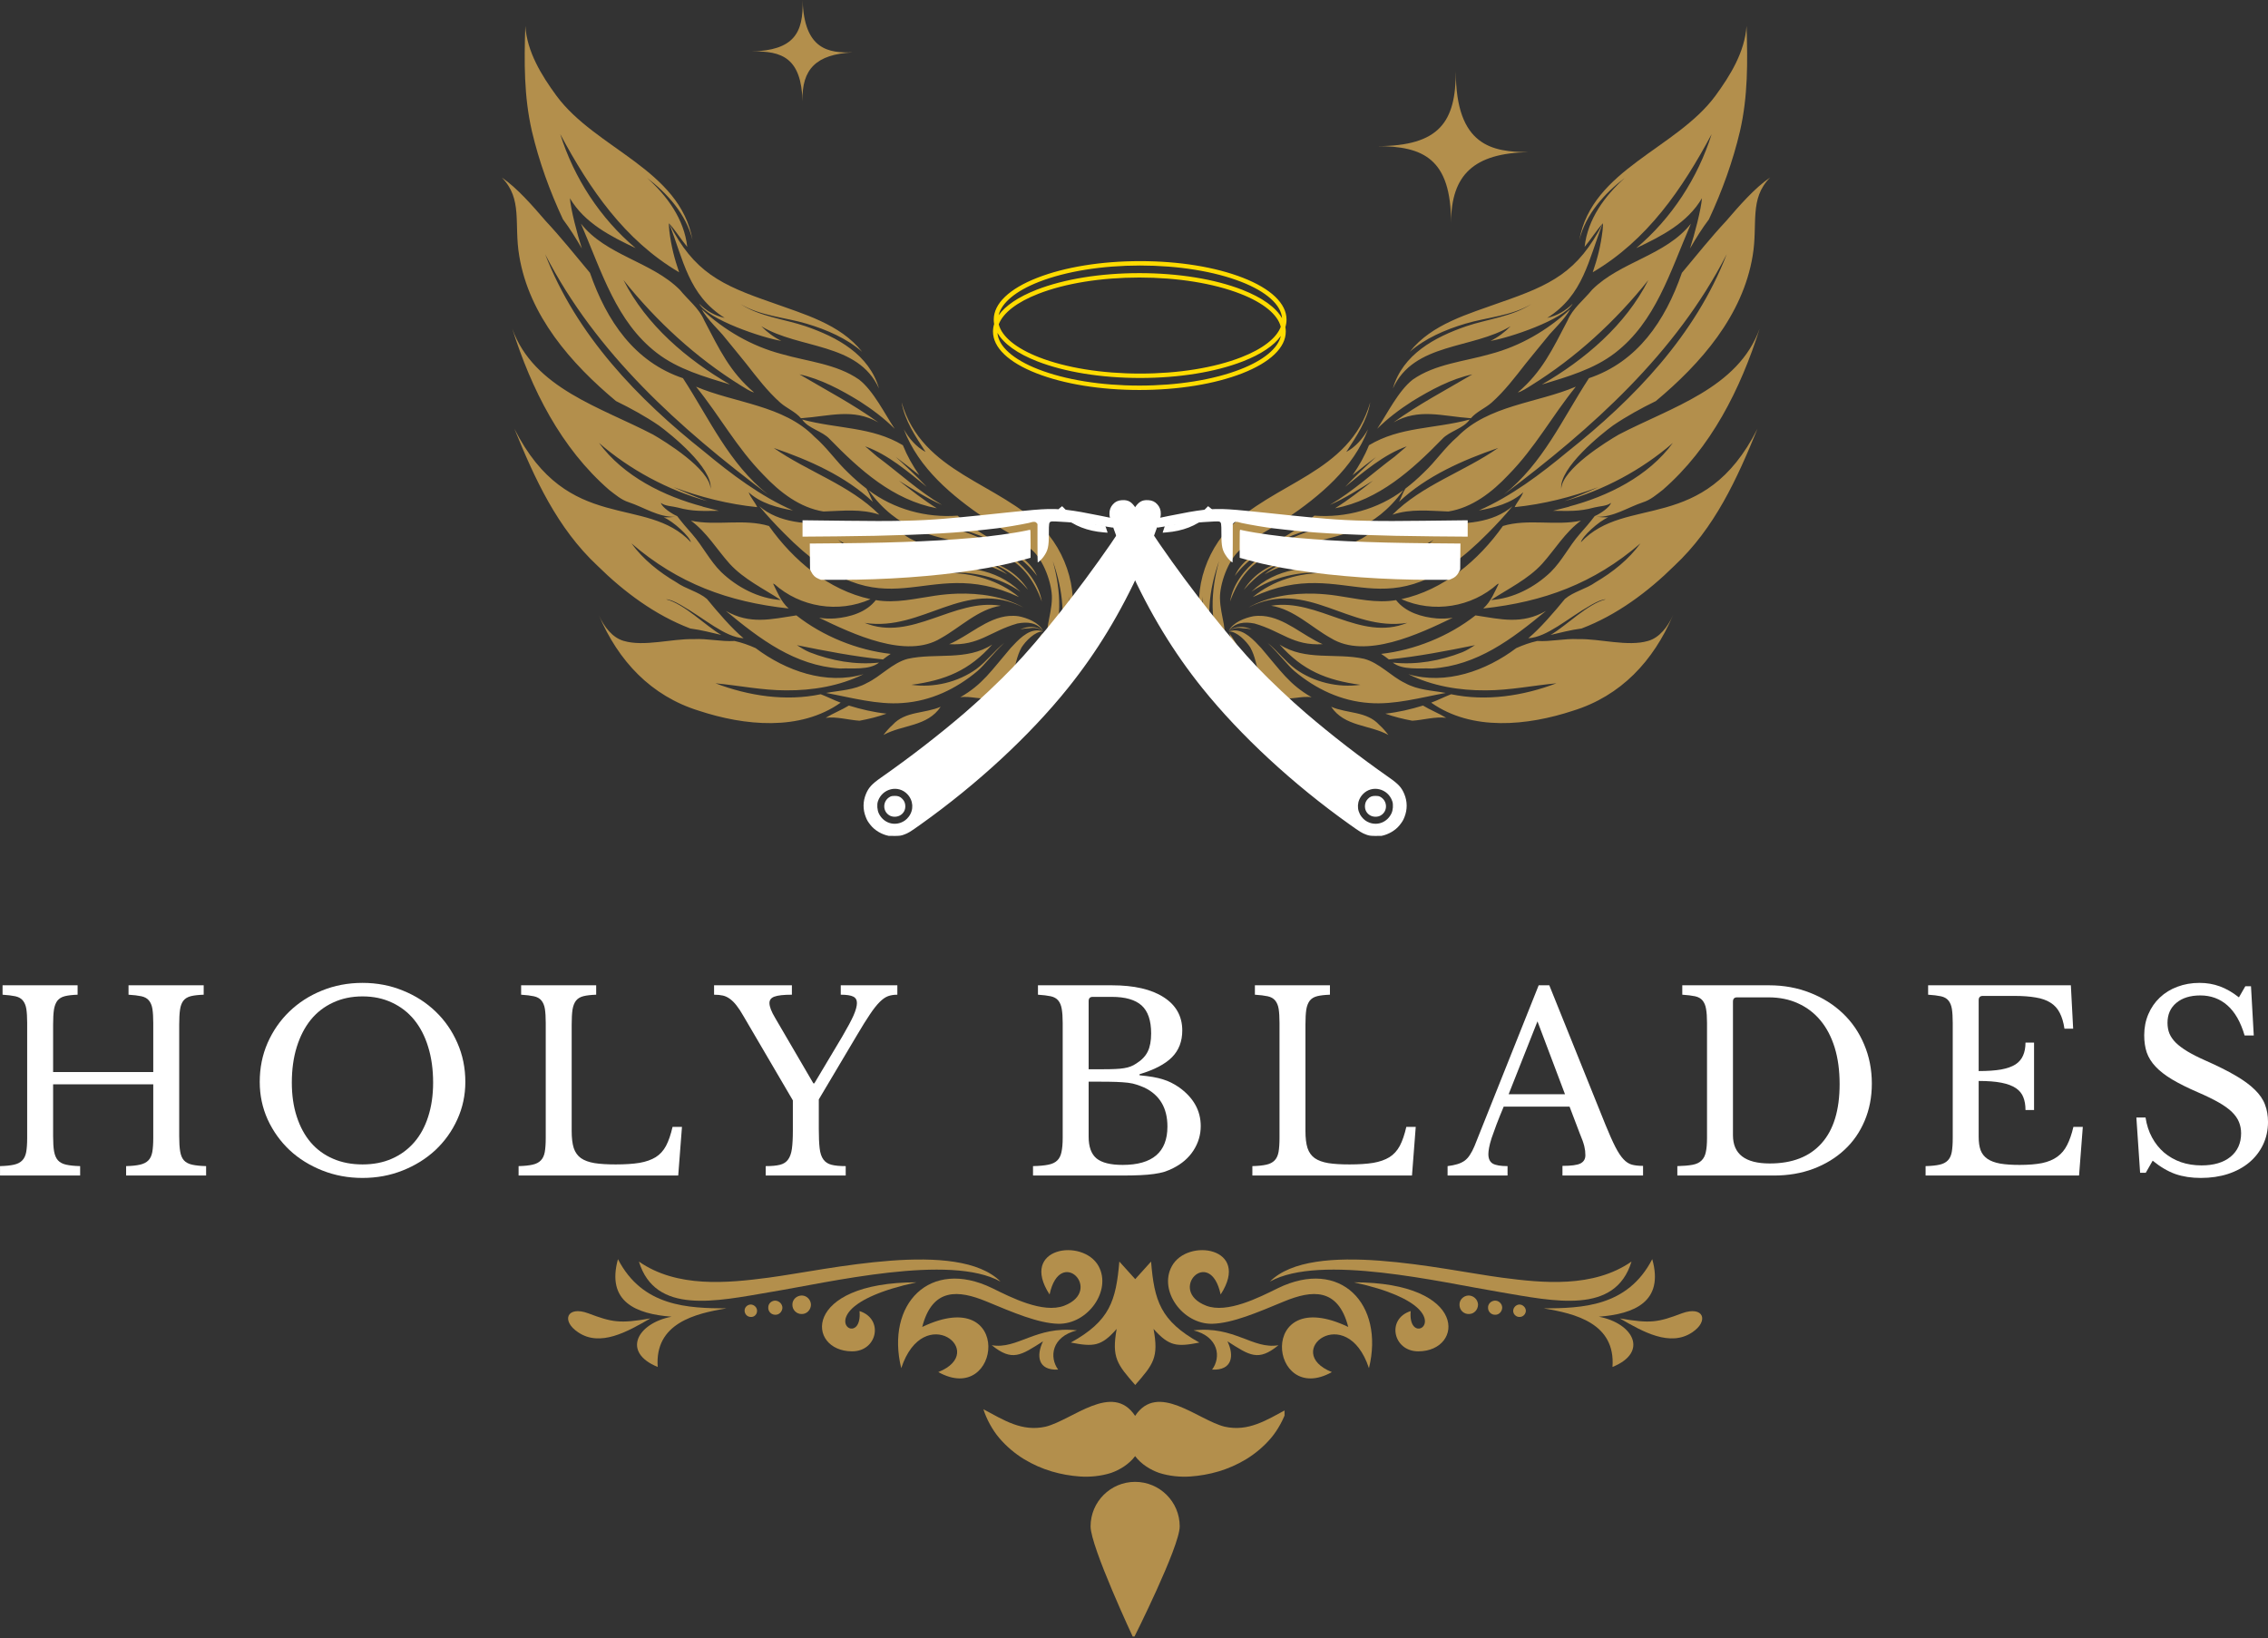<svg xmlns="http://www.w3.org/2000/svg" xmlns:xlink="http://www.w3.org/1999/xlink" zoomAndPan="magnify" preserveAspectRatio="xMidYMid meet" version="1.0" viewBox="40.5 84.88 293.7 212.22"><rect x="40.5" y="84.88" width="293.7" height="212.22" fill="#333333" stroke="none"/><defs><g/><clipPath id="91156bb30f"><path d="M 137.41 84.883 L 150.934 84.883 L 150.934 97.992 L 137.41 97.992 Z M 137.41 84.883 " clip-rule="nonzero"/></clipPath><clipPath id="678200f3f7"><path d="M 105.484 88.168 L 269.715 88.168 L 269.715 180.133 L 105.484 180.133 Z M 105.484 88.168 " clip-rule="nonzero"/></clipPath><clipPath id="ef8eb7b224"><path d="M 181 276 L 194 276 L 194 296.855 L 181 296.855 Z M 181 276 " clip-rule="nonzero"/></clipPath><clipPath id="0791e42694"><path d="M 167.844 266 L 206.844 266 L 206.844 277 L 167.844 277 Z M 167.844 266 " clip-rule="nonzero"/></clipPath><clipPath id="622c9e181c"><path d="M 144.328 149.66 L 197.578 149.66 L 197.578 193.16 L 144.328 193.16 Z M 144.328 149.66 " clip-rule="nonzero"/></clipPath><clipPath id="7519c2de5b"><path d="M 177.609 149.66 L 230.66 149.66 L 230.66 193.16 L 177.609 193.16 Z M 177.609 149.66 " clip-rule="nonzero"/></clipPath></defs><g clip-path="url(#91156bb30f)"><path fill="#b38f4c" d="M 150.914 91.668 C 146.227 91.91 144.301 93.809 144.43 97.988 C 144.258 92.441 141.832 91.43 137.836 91.555 C 143.266 91.387 144.57 89.207 144.434 84.883 C 144.637 91.391 147.863 91.746 150.914 91.668 " fill-opacity="1" fill-rule="nonzero"/></g><path fill="#b38f4c" d="M 238.422 104.586 C 231.387 104.727 228.41 107.488 228.41 113.758 C 228.41 105.434 224.82 103.809 218.82 103.809 C 226.969 103.809 229.023 100.602 229.023 94.117 C 229.023 103.879 233.84 104.562 238.422 104.586 " fill-opacity="1" fill-rule="nonzero"/><g clip-path="url(#678200f3f7)"><path fill="#b38f4c" d="M 108.527 88.254 C 108.375 92.91 108.34 97.344 109.379 101.867 C 110.301 105.797 111.688 109.625 113.398 113.285 C 114.312 114.504 115.035 115.668 115.852 117.07 C 115.281 115.355 114.395 111.941 114.301 110.555 C 116.195 113.77 119.555 115.477 122.812 117.02 C 118.242 113.176 114.832 107.938 113.051 102.254 C 116.844 109.344 121.363 115.98 128.445 120.148 C 127.84 118.395 127.414 116.762 127.172 114.75 C 127.117 114.223 127.105 113.84 127.145 113.805 C 128.027 114.805 128.668 115.867 129.496 116.859 C 129.098 113.262 126.895 110.254 124.254 107.891 C 126.969 109.965 129.328 112.602 130.184 115.973 C 128.531 106.801 117.66 104.195 112.566 97.293 C 110.617 94.633 108.762 91.613 108.527 88.254 Z M 127.145 113.805 C 129.012 118.531 129.633 123.098 134.348 126.062 C 133.07 125.773 131.949 125.137 131.039 124.211 C 132.195 126.281 139.25 128.648 141.684 129.035 C 140.695 128.559 139.863 127.918 139.078 127.133 C 144.016 130.129 151.602 129.215 154.328 135.203 C 153.055 130.793 148.941 128.551 144.805 127.133 C 142.176 126.234 138.82 125.883 136.391 124.262 C 138.883 125.785 142.25 126 144.914 126.797 C 147.582 127.586 150.176 128.727 152.148 130.453 C 149.285 126.828 144.539 125.555 140.367 124.039 C 133.871 121.789 130.352 120.133 127.145 113.805 Z M 266.672 88.254 C 266.438 91.613 264.582 94.633 262.637 97.293 C 257.539 104.195 246.668 106.801 245.016 115.973 C 245.871 112.602 248.23 109.965 250.945 107.891 C 248.305 110.254 246.102 113.262 245.703 116.859 C 246.531 115.867 247.172 114.805 248.059 113.805 C 248.094 113.84 248.082 114.223 248.027 114.75 C 247.785 116.762 247.359 118.395 246.754 120.148 C 253.836 115.98 258.359 109.344 262.152 102.254 C 260.367 107.938 256.957 113.176 252.387 117.02 C 255.645 115.477 259.008 113.77 260.898 110.555 C 260.805 111.941 259.918 115.355 259.348 117.07 C 260.164 115.668 260.887 114.504 261.805 113.285 C 263.508 109.625 264.898 105.797 265.824 101.867 C 266.859 97.344 266.824 92.91 266.672 88.254 Z M 248.059 113.805 C 244.848 120.133 241.328 121.789 234.832 124.039 C 230.66 125.555 225.914 126.828 223.055 130.453 C 225.023 128.727 227.621 127.586 230.289 126.797 C 232.953 126 236.316 125.785 238.809 124.262 C 236.379 125.883 233.027 126.234 230.395 127.133 C 226.262 128.551 222.145 130.793 220.871 135.203 C 223.602 129.215 231.184 130.129 236.121 127.133 C 235.34 127.918 234.504 128.559 233.52 129.035 C 235.949 128.648 243.008 126.281 244.16 124.211 C 243.25 125.137 242.133 125.773 240.855 126.062 C 245.566 123.098 246.191 118.531 248.059 113.805 Z M 105.484 107.879 C 108.215 110.648 107.035 113.871 107.738 118.012 C 109.012 125.758 114.441 131.965 120.273 136.832 C 122.188 137.766 124.078 138.805 125.82 139.992 C 127.266 141.043 132.816 145.48 132.523 148.203 C 132.402 145.605 126.57 142.035 125.082 141.176 C 118.34 137.648 109.609 135.195 106.832 127.445 C 109.309 135.273 113.121 142.895 119.383 148.336 C 120.188 148.953 120.961 149.633 121.934 149.938 C 123.941 150.609 125.734 151.875 127.934 151.824 C 127.438 151.875 126.941 151.898 126.457 151.895 C 127.691 152.414 129.82 154.363 129.977 155.121 C 124.188 148.895 114.07 154.195 107.113 140.418 C 109.746 146.887 112.648 153.273 117.867 158.156 C 121.309 161.555 125.359 164.57 129.895 166.289 C 131.281 166.469 132.805 166.867 133.898 167.121 C 131.828 165.906 129.102 163.094 126.758 162.512 C 127.176 162.496 127.848 162.781 128.641 163.227 C 131.789 165.023 134.332 167.402 136.789 167.551 C 135.309 166.34 133.352 164.059 132.047 162.461 C 130.918 161.5 129.316 161.184 128.082 160.301 C 125.852 158.992 123.797 157.355 122.27 155.262 C 128.301 160.453 134.785 162.848 142.625 163.695 C 141.625 162.805 141.141 161.531 140.602 160.457 C 140.656 160.488 140.711 160.52 140.762 160.551 C 140.758 160.539 140.754 160.523 140.754 160.512 C 144.113 163.539 149.074 164.34 153.227 162.488 C 147.809 161.328 143.227 157.465 140.078 153.012 C 136.84 152.027 133.25 153.027 129.973 152.32 C 132.043 153.84 133.316 156.039 135 157.914 C 136.809 159.895 139.398 161.141 141.625 162.602 C 138.738 162.406 135.969 160.961 133.902 158.984 C 132.414 157.52 131.508 155.621 130.133 154.059 C 129.484 153.34 128.793 152.523 128.195 151.734 C 127.48 151.434 126.207 150.57 126.082 150.012 C 126.574 150.441 127.594 150.441 128.27 150.621 C 130.242 151.164 131.605 151.055 133.586 151.043 C 132.855 150.863 132.125 150.676 131.402 150.484 C 131.453 150.492 131.508 150.5 131.559 150.504 C 126.473 149.164 121.242 146.574 118.066 142.25 C 122.086 145.738 127.004 148.375 132.125 149.797 C 130.629 149.273 129.145 148.637 127.703 147.969 C 131.191 149.281 134.844 150.191 138.555 150.57 C 138.242 149.875 137.715 149.371 137.449 148.645 C 138.977 150.059 141.188 150.648 143.195 151 C 139.035 149.191 135.156 146.258 131.73 143.41 C 123.055 136.527 115.141 128.277 111.098 117.812 C 117.676 130.664 128.52 140.348 139.941 148.922 C 134.891 144.91 132.387 139.164 128.941 133.867 C 122.684 131.762 119.082 126.5 116.898 120.219 C 115.043 117.992 113.094 115.566 111.172 113.512 C 109.496 111.57 107.469 109.219 105.484 107.879 Z M 269.719 107.879 C 267.73 109.219 265.703 111.57 264.027 113.512 C 262.109 115.566 260.156 117.992 258.301 120.219 C 256.121 126.5 252.516 131.762 246.262 133.867 C 242.812 139.164 240.309 144.91 235.258 148.922 C 246.68 140.348 257.523 130.664 264.102 117.812 C 260.062 128.277 252.145 136.527 243.473 143.41 C 240.047 146.258 236.164 149.191 232.004 151 C 234.016 150.648 236.223 150.059 237.75 148.645 C 237.484 149.371 236.957 149.875 236.645 150.57 C 240.355 150.191 244.008 149.281 247.496 147.969 C 246.055 148.637 244.574 149.273 243.074 149.797 C 248.195 148.375 253.113 145.738 257.133 142.25 C 253.961 146.574 248.727 149.164 243.641 150.504 C 243.695 150.5 243.746 150.492 243.801 150.484 C 243.074 150.676 242.348 150.863 241.613 151.043 C 243.594 151.055 244.957 151.164 246.93 150.621 C 247.605 150.441 248.625 150.441 249.117 150.012 C 248.996 150.57 247.719 151.434 247.004 151.734 C 246.41 152.523 245.715 153.34 245.066 154.059 C 243.695 155.621 242.789 157.52 241.301 158.984 C 239.23 160.961 236.465 162.406 233.574 162.602 C 235.801 161.141 238.391 159.895 240.199 157.914 C 241.883 156.039 243.156 153.84 245.227 152.32 C 241.953 153.027 238.359 152.027 235.121 153.012 C 231.973 157.465 227.391 161.328 221.973 162.488 C 226.125 164.34 231.09 163.539 234.445 160.512 C 234.445 160.523 234.441 160.539 234.438 160.551 C 234.492 160.52 234.543 160.488 234.598 160.457 C 234.062 161.531 233.578 162.805 232.578 163.695 C 240.414 162.848 246.902 160.453 252.934 155.262 C 251.402 157.355 249.348 158.992 247.121 160.301 C 245.883 161.184 244.285 161.5 243.152 162.461 C 241.852 164.059 239.891 166.34 238.41 167.551 C 240.871 167.402 243.414 165.023 246.562 163.227 C 247.355 162.781 248.023 162.496 248.441 162.512 C 246.098 163.094 243.371 165.906 241.301 167.121 C 242.395 166.867 243.918 166.469 245.305 166.289 C 249.844 164.57 253.891 161.555 257.332 158.156 C 262.551 153.273 265.453 146.887 268.086 140.418 C 261.129 154.195 251.016 148.895 245.223 155.121 C 245.383 154.363 247.512 152.414 248.746 151.895 C 248.262 151.898 247.766 151.875 247.27 151.824 C 249.465 151.875 251.258 150.609 253.27 149.938 C 254.238 149.633 255.012 148.953 255.816 148.336 C 262.082 142.895 265.895 135.273 268.371 127.445 C 265.59 135.195 256.859 137.648 250.117 141.176 C 248.629 142.035 242.801 145.605 242.676 148.203 C 242.383 145.48 247.934 141.043 249.379 139.992 C 251.125 138.805 253.012 137.766 254.926 136.832 C 260.758 131.965 266.188 125.758 267.465 118.012 C 268.164 113.871 266.988 110.648 269.719 107.879 Z M 115.73 113.848 C 118.465 120.188 120.309 126.559 125.562 130.598 C 128.281 132.703 131.734 133.684 135.035 134.688 C 129.457 131.453 124.184 126.988 121.242 121.156 C 125.512 126.5 130.625 131.207 136.441 134.816 C 136.781 135.027 137.754 135.664 138.145 135.707 C 135.02 133.059 133.672 130.152 131.711 126.41 C 131.031 124.812 129.609 123.742 128.527 122.41 C 124.875 118.762 119 117.996 115.73 113.848 Z M 259.473 113.848 C 256.199 117.996 250.328 118.762 246.672 122.41 C 245.59 123.742 244.168 124.812 243.488 126.41 C 241.527 130.152 240.18 133.059 237.059 135.707 C 237.445 135.664 238.422 135.027 238.758 134.816 C 244.574 131.207 249.691 126.5 253.957 121.156 C 251.016 126.988 245.746 131.453 240.168 134.688 C 243.469 133.684 246.918 132.703 249.641 130.598 C 254.891 126.559 256.738 120.188 259.473 113.848 Z M 131.363 124.934 C 132 126.176 133.855 127.898 134.281 128.492 C 135.219 129.648 136.18 130.793 137.105 131.953 C 138.5 133.73 139.852 135.527 141.543 137.035 C 142.387 137.773 143.477 138.191 144.223 139.055 C 148.016 138.781 150.949 137.727 154.242 139.594 C 151.035 137.27 147.418 135.371 144.031 133.371 C 146.777 133.961 149.391 135.367 151.82 136.855 C 153.438 137.891 155.043 139.098 156.359 140.422 C 155.098 138.535 153.609 135.488 151.754 134.051 C 148.84 132.012 145.082 131.711 141.742 130.746 C 137.832 129.723 134.312 127.664 131.363 124.934 Z M 243.836 124.934 C 240.891 127.664 237.367 129.723 233.461 130.746 C 230.117 131.711 226.359 132.012 223.445 134.051 C 221.59 135.488 220.105 138.535 218.84 140.422 C 220.16 139.098 221.766 137.891 223.383 136.855 C 225.809 135.367 228.422 133.961 231.168 133.371 C 227.781 135.371 224.164 137.27 220.957 139.594 C 224.25 137.727 227.184 138.781 230.977 139.055 C 231.723 138.191 232.812 137.773 233.656 137.035 C 235.348 135.527 236.703 133.73 238.094 131.953 C 239.023 130.793 239.98 129.648 240.918 128.492 C 241.348 127.898 243.199 126.176 243.836 124.934 Z M 130.637 134.965 C 133.797 138.879 135.855 142.809 139.363 146.387 C 141.488 148.645 144.074 150.641 147.133 151.133 C 149.652 151.051 151.996 150.75 154.379 151.547 C 150.547 147.688 145.086 145.98 140.699 142.906 C 145.258 144.465 149.996 146.551 153.531 149.887 C 153.254 149.359 153.043 148.691 152.707 148.172 C 151.855 147.527 151.055 146.816 150.285 146.055 C 148.754 144.613 147.602 142.852 145.957 141.445 C 141.969 137.359 135.664 137.098 130.637 134.965 Z M 244.566 134.965 C 239.535 137.098 233.23 137.359 229.242 141.445 C 227.598 142.852 226.445 144.613 224.914 146.055 C 224.145 146.816 223.344 147.527 222.492 148.172 C 222.156 148.691 221.949 149.359 221.668 149.887 C 225.203 146.551 229.945 144.465 234.5 142.906 C 230.113 145.98 224.652 147.688 220.82 151.547 C 223.203 150.75 225.547 151.051 228.066 151.133 C 231.129 150.641 233.711 148.645 235.836 146.387 C 239.344 142.809 241.402 138.879 244.566 134.965 Z M 157.254 136.988 C 157.668 139.387 159.066 141.414 160.355 143.418 C 159.133 142.758 158.223 141.68 157.543 140.488 C 159.453 145.531 163.789 149.129 168.133 152.074 C 170.004 153.363 172.348 154.406 174.004 156.004 C 175.707 157.383 176.766 160.637 176.719 162.387 C 176.676 164.836 175.562 166.539 176.359 169.254 C 178.133 165.531 177.914 161.477 176.832 157.551 C 178.156 161.312 178.641 165.246 177.328 169.031 C 178.453 167.031 179.121 164.453 178.945 162.145 C 179.277 164.059 179.023 166.238 178.414 168.094 C 180.539 163.203 179.246 157.359 175.695 153.445 C 169.797 147.305 159.945 146.25 157.254 136.988 Z M 217.945 136.988 C 215.254 146.25 205.406 147.305 199.508 153.445 C 195.953 157.359 194.66 163.203 196.785 168.094 C 196.176 166.238 195.926 164.059 196.254 162.145 C 196.082 164.453 196.746 167.031 197.875 169.031 C 196.562 165.246 197.043 161.312 198.367 157.551 C 197.285 161.477 197.066 165.531 198.84 169.254 C 199.637 166.539 198.527 164.836 198.484 162.387 C 198.434 160.637 199.492 157.383 201.195 156.004 C 202.855 154.406 205.195 153.363 207.066 152.074 C 211.41 149.129 215.75 145.531 217.66 140.488 C 216.977 141.68 216.066 142.758 214.844 143.418 C 216.137 141.414 217.535 139.387 217.945 136.988 Z M 144.375 139.219 C 145.176 140.391 147.004 140.727 147.926 141.734 C 151.848 145.754 156.117 149.629 161.816 150.719 C 160.078 149.641 158.5 148.387 156.91 147.145 C 158.719 148.246 160.516 149.426 162.488 150.281 C 159.469 148.512 156.883 146.094 154.074 144.008 C 153.547 143.578 153.059 143.121 152.531 142.691 C 155.551 143.785 158.031 145.945 160.5 147.934 C 159.16 146.512 157.676 145.148 156.504 144.074 C 157.41 144.754 158.48 145.562 159.555 146.438 C 158.703 145.223 157.977 143.93 157.422 142.551 C 153.379 140.125 149.008 140.461 144.375 139.219 Z M 230.824 139.219 C 226.191 140.461 221.824 140.125 217.777 142.551 C 217.223 143.93 216.496 145.223 215.648 146.438 C 216.723 145.562 217.793 144.754 218.695 144.074 C 217.523 145.148 216.039 146.512 214.703 147.934 C 217.168 145.945 219.648 143.785 222.668 142.691 C 222.145 143.121 221.652 143.578 221.125 144.008 C 218.32 146.094 215.73 148.512 212.711 150.281 C 214.684 149.426 216.48 148.246 218.289 147.145 C 216.703 148.387 215.121 149.641 213.383 150.719 C 219.086 149.629 223.352 145.754 227.273 141.734 C 228.195 140.727 230.023 140.391 230.824 139.219 Z M 152.973 148.367 C 160.438 158.781 171.344 151.477 175.41 162.793 C 174.676 158.305 169.5 155.285 165.852 153.93 C 163.465 153.105 161.637 153.059 160.879 153.094 C 164.961 152.625 171.867 155.504 174.797 159.484 C 173.848 157.348 171.688 156.246 169.719 155.172 C 167.805 154.172 166.145 153.031 164.5 151.672 C 160.426 151.977 156.25 150.84 152.973 148.367 Z M 222.227 148.367 C 218.949 150.84 214.773 151.977 210.703 151.672 C 209.059 153.031 207.395 154.172 205.48 155.172 C 203.512 156.246 201.352 157.348 200.402 159.484 C 203.332 155.504 210.238 152.625 214.32 153.094 C 213.562 153.059 211.734 153.105 209.348 153.93 C 205.703 155.285 200.523 158.305 199.789 162.793 C 203.855 151.477 214.762 158.781 222.227 148.367 Z M 138.832 150.449 C 139.828 151.656 140.887 152.797 142.004 153.918 C 155.523 167.68 159.996 156.406 172.465 162.219 C 169.844 160.043 166.391 159.039 162.988 159.098 C 166.371 158.82 169.855 159.598 172.645 161.527 C 166.074 155.141 156.383 161.398 149.039 154.812 C 157.215 159.719 163.824 155.176 170.949 159.281 C 169.918 158.441 168.75 157.836 167.289 157.535 C 170.004 157.859 171.891 159.316 173.625 161.27 C 170.895 157.004 166.086 157.207 161.754 155.992 C 160.754 155.707 159.758 155.34 158.762 154.844 C 157.441 154.266 156.559 153.094 155.148 152.902 C 152.707 152.164 150.762 152.406 148.273 152.633 C 145.141 152.828 141.355 152.633 138.832 150.449 Z M 236.367 150.449 C 233.844 152.633 230.062 152.828 226.926 152.633 C 224.441 152.406 222.492 152.164 220.051 152.902 C 218.645 153.094 217.758 154.266 216.438 154.844 C 215.445 155.34 214.445 155.707 213.445 155.992 C 209.117 157.207 204.309 157.004 201.574 161.27 C 203.309 159.316 205.199 157.859 207.91 157.535 C 206.449 157.836 205.281 158.441 204.254 159.281 C 211.375 155.176 217.984 159.719 226.16 154.812 C 218.816 161.398 209.125 155.141 202.555 161.527 C 205.348 159.598 208.828 158.82 212.211 159.098 C 208.809 159.039 205.359 160.043 202.734 162.219 C 215.203 156.406 219.676 167.68 233.199 153.918 C 234.316 152.797 235.371 151.656 236.367 150.449 Z M 164.457 161.777 C 163.477 161.809 162.508 161.902 161.59 162.039 C 159.023 162.41 156.512 163.051 153.91 162.613 C 152.68 164.199 150.57 164.82 148.633 164.984 C 147.949 165.031 147.258 165.008 146.578 164.898 C 150.949 167.004 157.867 170.301 162.344 167.543 C 164.836 166.164 167.152 163.793 170.102 163.34 C 163.992 162.332 158.562 168.051 152.477 165.562 C 160.043 166.742 165.43 159.691 173.047 163.574 C 170.523 162.145 167.41 161.688 164.457 161.777 Z M 210.742 161.777 C 207.789 161.688 204.676 162.145 202.156 163.574 C 209.77 159.691 215.156 166.742 222.723 165.562 C 216.637 168.051 211.211 162.332 205.102 163.34 C 208.047 163.793 210.363 166.164 212.855 167.543 C 217.332 170.301 224.25 167.004 228.625 164.898 C 227.945 165.008 227.25 165.031 226.566 164.984 C 224.629 164.82 222.523 164.199 221.289 162.613 C 218.688 163.051 216.176 162.41 213.613 162.039 C 212.691 161.902 211.727 161.809 210.742 161.777 Z M 134.5 164.012 C 138.949 167.695 143.414 171.078 149.277 171.473 C 150.867 171.391 153.043 171.719 154.336 170.707 C 151.285 171.027 148.176 170.48 145.328 169.359 C 144.746 169.117 144.234 168.785 143.695 168.449 C 147.402 169.199 151.082 169.914 154.844 170.297 C 155.172 170.043 155.5 169.797 155.844 169.578 C 151.508 169.094 147.055 167.289 143.629 164.59 C 140.336 165.09 137.625 165.801 134.5 164.012 Z M 240.699 164.012 C 237.574 165.801 234.863 165.09 231.57 164.59 C 228.145 167.289 223.691 169.094 219.355 169.578 C 219.699 169.797 220.031 170.043 220.355 170.297 C 224.121 169.914 227.801 169.199 231.504 168.449 C 230.969 168.785 230.453 169.117 229.871 169.359 C 227.023 170.48 223.914 171.027 220.863 170.707 C 222.156 171.719 224.332 171.391 225.922 171.473 C 231.785 171.078 236.25 167.695 240.699 164.012 Z M 118.047 164.562 C 120.574 170.48 124.77 175.012 131 176.941 C 136.895 178.883 144.086 179.621 149.363 175.895 C 148.422 175.547 147.75 175.176 146.781 174.805 C 142.25 175.758 137.441 175.02 133.148 173.387 C 136.191 173.672 139.227 174.301 142.293 174.301 C 145.707 174.328 149.242 173.738 152.316 172.211 C 147.469 173.629 142.262 171.773 138.348 168.828 C 137.469 168.434 136.559 168.113 135.633 167.906 C 133.859 168.012 132.133 167.57 130.336 167.664 C 127.48 167.598 123.91 168.676 121.27 167.895 C 119.82 167.488 118.73 166.086 118.047 164.562 Z M 257.152 164.562 C 256.469 166.086 255.383 167.488 253.93 167.895 C 251.293 168.676 247.719 167.598 244.863 167.664 C 243.066 167.57 241.34 168.012 239.566 167.906 C 238.645 168.113 237.73 168.434 236.852 168.828 C 232.941 171.773 227.73 173.629 222.883 172.211 C 225.957 173.738 229.492 174.328 232.906 174.301 C 235.977 174.301 239.008 173.672 242.055 173.387 C 237.762 175.02 232.953 175.758 228.418 174.805 C 227.449 175.176 226.777 175.547 225.836 175.895 C 231.113 179.621 238.305 178.883 244.199 176.941 C 250.43 175.012 254.625 170.48 257.152 164.562 Z M 171.16 164.664 C 168.32 164.898 165.965 167.23 163.418 168.32 C 167.301 168.539 168.688 166.664 172.234 165.645 C 173.555 165.383 174.777 165.512 175.582 166.602 C 175.039 165.496 173.504 164.918 172.41 164.703 C 171.984 164.641 171.566 164.633 171.16 164.664 Z M 204.039 164.664 C 203.633 164.633 203.215 164.641 202.789 164.703 C 201.695 164.918 200.16 165.496 199.617 166.602 C 200.426 165.512 201.645 165.383 202.965 165.645 C 206.512 166.664 207.898 168.539 211.781 168.32 C 209.238 167.23 206.883 164.898 204.039 164.664 Z M 174.152 166.086 C 173.641 166.066 173.117 166.195 172.617 166.398 C 172.996 166.316 173.383 166.27 173.766 166.258 C 174.426 166.137 175.047 166.234 175.602 166.656 C 175.156 166.27 174.66 166.105 174.152 166.086 Z M 201.047 166.086 C 200.539 166.105 200.043 166.27 199.598 166.656 C 200.152 166.234 200.777 166.137 201.434 166.258 C 201.816 166.27 202.203 166.316 202.582 166.398 C 202.082 166.195 201.559 166.066 201.047 166.086 Z M 174.965 166.539 C 173.551 166.441 172.316 167.812 171.379 168.816 C 168.867 171.75 167.734 173.551 164.855 175.191 C 166.258 174.988 167.645 175.613 169.066 175.238 C 172.094 174.348 171.5 170.996 172.793 168.738 C 173.293 167.953 174.543 166.621 175.582 166.676 C 175.371 166.598 175.168 166.555 174.965 166.539 Z M 200.238 166.539 C 200.035 166.555 199.828 166.598 199.621 166.676 C 200.656 166.621 201.906 167.953 202.406 168.738 C 203.699 170.996 203.105 174.348 206.133 175.238 C 207.555 175.613 208.941 174.988 210.348 175.191 C 207.469 173.551 206.332 171.75 203.82 168.816 C 202.887 167.812 201.648 166.441 200.238 166.539 Z M 175.531 166.848 C 175.266 167.234 174.801 167.898 174.562 168.359 C 173.762 169.371 173.344 171.719 173.543 173.277 C 173.598 174.793 174.605 175.992 174.133 177.449 C 175.707 175.129 175.516 172.035 175.238 169.383 C 175.207 168.594 175.223 167.594 175.531 166.848 Z M 199.668 166.848 C 199.977 167.594 199.992 168.594 199.961 169.383 C 199.684 172.035 199.496 175.129 201.066 177.449 C 200.594 175.992 201.602 174.793 201.66 173.277 C 201.855 171.719 201.438 169.371 200.637 168.359 C 200.398 167.898 199.934 167.234 199.668 166.848 Z M 170.547 168.152 C 169.262 169.188 168.273 170.539 166.945 171.531 C 164.566 173.246 161.426 173.996 158.52 173.582 C 162.922 172.992 166.016 171.723 168.992 168.367 C 165.66 170.523 161.707 169.414 158.055 170.215 C 156.062 170.738 154.539 172.508 152.754 173.352 C 151.102 174.277 149.262 174.305 147.477 174.637 C 150.715 175.223 154.105 176.199 157.395 175.938 C 161.027 175.684 164.297 174.137 167.086 171.793 C 167.855 171.16 169.121 169.504 170.547 168.152 Z M 204.652 168.152 C 206.078 169.504 207.344 171.16 208.113 171.793 C 210.902 174.137 214.172 175.684 217.809 175.938 C 221.094 176.199 224.488 175.223 227.723 174.637 C 225.941 174.305 224.098 174.277 222.445 173.352 C 220.66 172.508 219.137 170.738 217.145 170.215 C 213.492 169.414 209.539 170.523 206.207 168.367 C 209.184 171.723 212.281 172.992 216.68 173.582 C 213.777 173.996 210.633 173.246 208.254 171.531 C 206.926 170.539 205.938 169.188 204.652 168.152 Z M 150.426 176.27 C 149.523 176.828 148.379 177.273 147.422 177.859 C 148.828 177.672 150.426 178.148 151.809 178.234 C 152.992 178.016 154.219 177.715 155.301 177.32 C 153.664 177.145 152.004 176.758 150.426 176.27 Z M 224.777 176.27 C 223.199 176.758 221.539 177.145 219.898 177.32 C 220.984 177.715 222.207 178.016 223.391 178.234 C 224.773 178.148 226.371 177.672 227.777 177.859 C 226.824 177.273 225.676 176.828 224.777 176.27 Z M 162.316 176.426 C 160.258 177.324 157.707 176.98 156.09 178.773 C 155.66 179.152 155.262 179.613 154.91 180.078 C 157.402 178.719 160.574 179.02 162.316 176.426 Z M 212.883 176.426 C 214.625 179.02 217.797 178.719 220.289 180.078 C 219.938 179.613 219.539 179.152 219.109 178.773 C 217.492 176.98 214.945 177.324 212.883 176.426 Z M 212.883 176.426 " fill-opacity="1" fill-rule="nonzero"/></g><path fill="#ffdb00" d="M 188.145 118.703 C 183.125 118.703 178.398 119.469 174.836 120.859 C 171.195 122.277 169.188 124.203 169.188 126.273 C 169.188 126.469 169.203 126.66 169.238 126.855 C 169.141 127.172 169.09 127.496 169.09 127.828 C 169.09 129.898 171.098 131.82 174.742 133.242 C 178.301 134.629 183.023 135.395 188.047 135.395 C 193.07 135.395 197.793 134.629 201.355 133.242 C 205 131.82 207.004 129.898 207.004 127.828 C 207.004 127.629 206.988 127.438 206.953 127.246 C 207.051 126.926 207.102 126.602 207.102 126.273 C 207.102 124.203 205.094 122.277 201.453 120.859 C 197.891 119.469 193.168 118.703 188.145 118.703 Z M 188.145 119.273 C 193.098 119.273 197.75 120.027 201.242 121.387 C 204.496 122.656 206.406 124.367 206.523 126.102 C 205.73 124.699 203.961 123.43 201.355 122.41 C 197.793 121.023 193.07 120.258 188.047 120.258 C 183.023 120.258 178.301 121.023 174.742 122.41 C 172.383 123.332 170.711 124.461 169.824 125.707 C 170.184 124.109 172.043 122.562 175.047 121.387 C 178.543 120.027 183.191 119.273 188.145 119.273 Z M 188.047 120.828 C 193 120.828 197.652 121.578 201.145 122.941 C 204.117 124.102 205.969 125.629 206.355 127.207 C 205.812 128.672 204.02 130.074 201.242 131.156 C 197.75 132.52 193.098 133.27 188.145 133.27 C 183.191 133.27 178.543 132.52 175.047 131.156 C 172.074 129.996 170.223 128.469 169.836 126.891 C 170.379 125.426 172.176 124.023 174.949 122.941 C 178.441 121.578 183.094 120.828 188.047 120.828 Z M 169.668 127.996 C 170.465 129.398 172.23 130.672 174.836 131.688 C 178.398 133.074 183.125 133.84 188.145 133.84 C 193.168 133.84 197.891 133.074 201.453 131.688 C 203.809 130.77 205.484 129.637 206.367 128.395 C 206.008 129.988 204.152 131.539 201.145 132.711 C 197.652 134.074 193 134.824 188.047 134.824 C 183.094 134.824 178.441 134.074 174.949 132.711 C 171.695 131.441 169.785 129.73 169.668 127.996 Z M 169.668 127.996 " fill-opacity="1" fill-rule="nonzero"/><path fill="#b38f4c" d="M 159.199 250.977 C 154.492 251.988 152.023 253.25 150.855 254.355 C 148.266 256.852 152.148 258.559 151.805 254.703 C 154.996 255.715 154.109 259.949 150.824 259.918 C 144.945 259.891 144.312 250.977 159.199 250.977 Z M 159.199 250.977 " fill-opacity="1" fill-rule="nonzero"/><path fill="#b38f4c" d="M 195.059 257.199 C 200.367 256.598 202.738 259.695 206.055 259.125 C 203.434 261.273 202.328 260.453 199.453 258.621 C 200.336 260.453 200.117 262.414 197.461 262.285 C 198.66 260.676 198.312 258.023 195.059 257.199 Z M 195.059 257.199 " fill-opacity="1" fill-rule="nonzero"/><path fill="#b38f4c" d="M 179.957 257.199 C 176.672 258.02 176.355 260.676 177.527 262.285 C 174.871 262.414 174.68 260.453 175.566 258.621 C 172.691 260.453 171.586 261.273 168.93 259.125 C 172.277 259.695 174.617 256.602 179.957 257.199 Z M 179.957 257.199 " fill-opacity="1" fill-rule="nonzero"/><path fill="#b38f4c" d="M 144.348 252.684 C 144.504 252.688 144.656 252.727 144.801 252.789 C 144.945 252.855 145.07 252.945 145.18 253.062 C 145.289 253.176 145.375 253.309 145.43 253.457 C 145.488 253.602 145.52 253.758 145.516 253.914 C 145.484 254.578 144.945 255.117 144.285 255.082 C 144.125 255.082 143.969 255.051 143.824 254.984 C 143.676 254.922 143.547 254.832 143.438 254.715 C 143.328 254.598 143.246 254.465 143.188 254.316 C 143.133 254.168 143.109 254.012 143.113 253.852 C 143.113 253.188 143.684 252.684 144.348 252.684 Z M 144.348 252.684 " fill-opacity="1" fill-rule="nonzero"/><path fill="#b38f4c" d="M 140.902 253.348 C 141.41 253.379 141.82 253.789 141.82 254.293 C 141.789 254.801 141.375 255.211 140.871 255.18 C 140.75 255.176 140.633 255.152 140.52 255.102 C 140.406 255.051 140.309 254.984 140.227 254.895 C 140.145 254.805 140.082 254.703 140.039 254.586 C 139.996 254.473 139.98 254.352 139.988 254.23 C 139.988 253.727 140.398 253.348 140.902 253.348 Z M 140.902 253.348 " fill-opacity="1" fill-rule="nonzero"/><path fill="#b38f4c" d="M 237.242 253.852 C 237.465 253.852 237.66 253.93 237.82 254.082 C 237.984 254.23 238.078 254.418 238.094 254.641 C 238.094 255.082 237.746 255.461 237.305 255.461 C 237.082 255.477 236.891 255.406 236.723 255.258 C 236.555 255.113 236.465 254.926 236.453 254.703 C 236.453 254.48 236.531 254.289 236.68 254.125 C 236.832 253.961 237.02 253.871 237.242 253.852 Z M 237.242 253.852 " fill-opacity="1" fill-rule="nonzero"/><path fill="#b38f4c" d="M 234.082 253.348 C 234.332 253.344 234.551 253.426 234.734 253.598 C 234.918 253.77 235.016 253.98 235.031 254.23 C 235.031 254.734 234.652 255.18 234.145 255.18 C 234.023 255.184 233.906 255.168 233.789 255.125 C 233.676 255.086 233.574 255.023 233.484 254.938 C 233.395 254.855 233.324 254.758 233.273 254.645 C 233.227 254.535 233.199 254.418 233.199 254.293 C 233.164 253.785 233.578 253.379 234.082 253.348 Z M 234.082 253.348 " fill-opacity="1" fill-rule="nonzero"/><path fill="#b38f4c" d="M 223.18 254.703 C 222.836 258.559 226.719 256.852 224.129 254.355 C 222.961 253.25 220.496 251.988 215.82 250.977 C 230.703 250.977 230.07 259.887 224.191 259.918 C 220.906 259.949 219.988 255.715 223.18 254.703 Z M 223.18 254.703 " fill-opacity="1" fill-rule="nonzero"/><path fill="#b38f4c" d="M 230.668 252.684 C 230.828 252.684 230.98 252.715 231.125 252.773 C 231.273 252.832 231.402 252.914 231.516 253.023 C 231.633 253.133 231.723 253.258 231.789 253.398 C 231.855 253.543 231.895 253.695 231.902 253.852 C 231.902 254.516 231.395 255.082 230.734 255.082 C 230.574 255.09 230.418 255.066 230.27 255.012 C 230.117 254.953 229.984 254.871 229.867 254.762 C 229.754 254.652 229.664 254.523 229.598 254.375 C 229.535 254.227 229.504 254.074 229.5 253.914 C 229.469 253.25 230.008 252.715 230.668 252.684 Z M 230.668 252.684 " fill-opacity="1" fill-rule="nonzero"/><path fill="#b38f4c" d="M 125.672 261.941 C 120.996 260.043 122.988 256.285 127.473 255.43 C 122.859 255.082 119.004 253.504 120.523 247.977 C 123.715 254.168 129.652 254.324 134.582 254.355 C 130.508 255.02 125.262 256.285 125.672 261.941 Z M 125.672 261.941 " fill-opacity="1" fill-rule="nonzero"/><path fill="#b38f4c" d="M 247.543 255.43 C 252.027 256.285 254.02 260.043 249.312 261.941 C 249.723 256.285 244.477 255.02 240.402 254.355 C 245.332 254.324 251.27 254.168 254.461 247.977 C 256.012 253.504 252.125 255.082 247.543 255.43 Z M 247.543 255.43 " fill-opacity="1" fill-rule="nonzero"/><path fill="#b38f4c" d="M 196.703 254.008 C 199.422 255.051 203.559 252.934 205.992 251.734 C 214.113 247.785 219.801 253.82 217.777 262.098 C 214.871 253.344 206.402 259.98 212.977 262.605 C 204.824 267.156 203.18 251.07 215.094 256.758 C 213.766 251.609 210.352 251.988 206.816 253.441 C 203.309 254.895 200.086 256.285 197.465 256.348 C 193.641 256.41 190.512 252.051 192.25 248.891 C 194.242 245.195 202.551 246.426 198.57 252.555 C 197.207 246.172 191.555 252.02 196.703 254.008 Z M 196.703 254.008 " fill-opacity="1" fill-rule="nonzero"/><path fill="#b38f4c" d="M 234.715 252.238 C 227.098 250.977 211.492 247.246 204.949 250.883 C 210.48 245.352 227.352 249.363 235 250.375 C 240.277 251.07 246.816 251.734 251.777 248.289 C 249.66 255.211 241.793 253.441 234.715 252.238 Z M 234.715 252.238 " fill-opacity="1" fill-rule="nonzero"/><path fill="#b38f4c" d="M 259.645 257.453 C 256.77 259.379 253.262 257.391 250.262 255.652 C 254.273 256.348 255.223 256.156 258.316 254.988 C 261.102 253.977 261.855 255.969 259.645 257.453 Z M 259.645 257.453 " fill-opacity="1" fill-rule="nonzero"/><path fill="#b38f4c" d="M 177.555 256.348 C 174.934 256.285 171.711 254.895 168.203 253.441 C 164.664 251.988 161.25 251.609 159.926 256.758 C 171.836 251.07 170.16 267.156 162.008 262.602 C 168.582 259.98 160.113 253.344 157.207 262.098 C 155.184 253.82 160.871 247.785 168.992 251.734 C 171.422 252.934 175.566 255.051 178.312 254.008 C 183.465 252.02 177.777 246.172 176.418 252.555 C 172.434 246.426 180.746 245.195 182.77 248.891 C 184.477 252.051 181.379 256.41 177.555 256.348 Z M 177.555 256.348 " fill-opacity="1" fill-rule="nonzero"/><path fill="#b38f4c" d="M 195.816 258.781 C 192.91 259.352 191.902 259.285 189.879 257.012 C 190.574 260.738 189.848 261.594 187.508 264.277 C 185.168 261.594 184.441 260.738 185.105 257.012 C 183.117 259.289 182.105 259.348 179.168 258.781 C 184.254 255.969 185.012 253.348 185.453 248.289 C 186.465 249.43 186.496 249.43 187.508 250.566 C 188.52 249.43 188.52 249.43 189.562 248.289 C 189.973 253.348 190.762 255.969 195.816 258.781 Z M 195.816 258.781 " fill-opacity="1" fill-rule="nonzero"/><path fill="#b38f4c" d="M 140.27 252.238 C 133.223 253.441 125.355 255.211 123.238 248.289 C 128.168 251.734 134.742 251.07 140.02 250.375 C 147.664 249.363 164.539 245.352 170.066 250.883 C 163.496 247.246 147.918 250.977 140.27 252.238 Z M 140.27 252.238 " fill-opacity="1" fill-rule="nonzero"/><path fill="#b38f4c" d="M 124.727 255.652 C 121.727 257.391 118.215 259.379 115.371 257.453 C 113.129 255.969 113.918 253.977 116.664 254.988 C 119.766 256.156 120.742 256.348 124.727 255.652 Z M 124.727 255.652 " fill-opacity="1" fill-rule="nonzero"/><path fill="#b38f4c" d="M 137.746 253.852 C 138.188 253.883 138.566 254.266 138.535 254.703 C 138.531 254.926 138.449 255.113 138.289 255.262 C 138.125 255.414 137.934 255.48 137.711 255.461 C 137.27 255.461 136.922 255.082 136.922 254.641 C 136.922 254.199 137.301 253.852 137.746 253.852 Z M 137.746 253.852 " fill-opacity="1" fill-rule="nonzero"/><g clip-path="url(#ef8eb7b224)"><path fill="#b38f4c" d="M 193.27 282.59 C 193.27 279.402 190.68 276.824 187.496 276.824 C 184.316 276.824 181.727 279.402 181.727 282.59 C 181.727 285.223 187.293 297.105 187.293 297.105 C 187.293 297.105 193.27 285.223 193.27 282.59 Z M 193.27 282.59 " fill-opacity="1" fill-rule="nonzero"/></g><g clip-path="url(#0791e42694)"><path fill="#b38f4c" d="M 199.086 269.676 C 195.598 268.805 190.434 263.852 187.496 268.277 C 184.559 263.852 179.395 268.805 175.906 269.676 C 172.816 270.363 170.484 268.82 167.848 267.418 C 168.258 268.719 169.027 270.105 169.867 271.105 C 170.82 272.234 171.945 273.172 173.129 273.895 C 175.441 275.293 177.902 275.953 180.348 276.129 C 181.621 276.215 183.051 276.094 184.398 275.66 C 185.461 275.289 186.695 274.562 187.496 273.492 C 188.297 274.562 189.531 275.289 190.598 275.66 C 191.941 276.094 193.375 276.215 194.648 276.129 C 197.09 275.953 199.555 275.293 201.867 273.895 C 203.051 273.172 204.176 272.234 205.129 271.105 C 205.965 270.105 206.734 268.719 207.145 267.418 C 204.512 268.82 202.176 270.363 199.086 269.676 Z M 199.086 269.676 " fill-opacity="1" fill-rule="nonzero"/></g><g clip-path="url(#622c9e181c)"><path fill="#ffffff" d="M 155.586 193.148 C 154.703 192.98 153.781 192.438 153.25 191.77 C 152.902 191.336 152.785 191.145 152.617 190.715 C 152.227 189.73 152.234 188.703 152.637 187.727 C 152.984 186.891 153.41 186.426 154.586 185.605 C 158.414 182.922 162.043 180.113 165.402 177.234 C 167.324 175.582 169.965 173.09 171.59 171.391 C 175.25 167.562 180.16 161.371 184.301 155.371 C 184.844 154.582 186.938 151.441 187.387 150.738 C 187.934 149.883 188.371 149.621 189.188 149.664 C 189.688 149.691 190.051 149.855 190.359 150.195 C 190.68 150.551 190.824 150.926 190.82 151.414 C 190.816 151.797 190.781 151.93 190.418 152.961 C 189.762 154.832 188.941 156.906 188.297 158.336 C 185.613 164.285 182.535 169.355 178.773 174.031 C 173.844 180.164 167.07 186.434 159.734 191.66 C 158.348 192.648 158.117 192.789 157.566 192.988 C 157.184 193.125 157.059 193.145 156.426 193.156 C 156.035 193.164 155.656 193.16 155.586 193.148 Z M 157.152 191.438 C 157.559 191.289 157.898 191.035 158.172 190.676 C 158.855 189.781 158.785 188.578 158 187.75 C 156.816 186.504 154.746 187.004 154.188 188.672 C 154.043 189.105 154.098 189.809 154.305 190.242 C 154.832 191.348 156.027 191.852 157.152 191.438 Z M 155.719 190.52 C 154.75 189.988 154.777 188.602 155.77 188.078 C 155.93 187.996 156.074 187.969 156.375 187.969 C 156.824 187.969 157.078 188.07 157.355 188.363 C 157.59 188.613 157.699 188.852 157.73 189.191 C 157.781 189.77 157.504 190.277 156.996 190.527 C 156.602 190.723 156.086 190.719 155.719 190.52 Z M 146.512 159.855 C 146.066 159.676 145.777 159.402 145.547 158.938 L 145.398 158.648 L 145.383 156.965 L 145.367 155.285 L 149.355 155.25 C 157.422 155.176 163.176 154.91 168.27 154.379 C 169.23 154.277 171.129 154.016 171.93 153.875 C 172.188 153.828 172.52 153.77 172.664 153.746 C 173 153.691 173.742 153.539 173.863 153.504 C 173.949 153.477 173.957 153.59 173.957 155.305 L 173.957 157.133 L 173.309 157.309 C 172.48 157.539 171.355 157.828 171.086 157.883 C 170.973 157.91 170.543 158 170.141 158.09 C 169.113 158.316 167.719 158.57 166.508 158.758 C 161.469 159.539 155.176 159.984 149.215 159.984 L 146.82 159.984 Z M 174.852 155.242 L 174.852 152.754 L 174.73 152.613 C 174.633 152.504 174.562 152.477 174.387 152.477 C 174.266 152.48 174.145 152.492 174.117 152.512 C 173.984 152.594 171.945 152.973 170.453 153.195 C 169.852 153.285 169.688 153.305 168.164 153.477 C 167.309 153.574 167.004 153.605 165.453 153.746 C 161.844 154.074 155.672 154.301 148.809 154.355 L 144.426 154.391 L 144.426 152.277 L 145.02 152.277 C 145.344 152.277 147.637 152.305 150.109 152.336 C 156.098 152.418 159.562 152.344 162.797 152.066 C 164.453 151.926 165.668 151.812 167.48 151.625 C 168.648 151.508 169.293 151.441 170.797 151.277 C 171.07 151.25 171.523 151.203 171.797 151.176 C 172.07 151.148 172.664 151.09 173.113 151.043 C 176.531 150.699 177.73 150.723 180.508 151.203 C 181.32 151.344 185.062 152.086 185.285 152.152 C 185.359 152.176 185.316 152.266 185.023 152.699 C 184.828 152.996 184.641 153.223 184.594 153.223 C 184.547 153.223 184.332 153.188 184.113 153.148 C 183.711 153.07 182.582 152.902 181.824 152.805 C 180.156 152.59 176.828 152.355 176.613 152.434 C 176.34 152.539 176.324 152.621 176.324 153.988 C 176.324 155.719 176.215 156.188 175.617 157.02 C 175.414 157.301 174.969 157.73 174.879 157.73 C 174.863 157.73 174.852 156.613 174.852 155.242 Z M 191.098 153.754 C 191.113 153.684 191.18 153.484 191.246 153.309 L 191.359 152.984 L 191.621 152.949 C 192.562 152.824 192.793 152.785 193.23 152.672 C 194.57 152.336 195.734 151.68 196.621 150.773 L 196.945 150.445 L 197.215 150.656 C 197.363 150.773 197.484 150.891 197.484 150.914 C 197.484 150.988 197.004 151.539 196.688 151.836 C 195.477 152.965 193.656 153.676 191.551 153.84 L 191.066 153.879 Z M 191.098 153.754 " fill-opacity="1" fill-rule="nonzero"/></g><g fill="#ffffff" fill-opacity="1"><g transform="translate(39.066, 237.145)"><g><path d="M 24.641 -5.094 C 24.641 -4.281 24.68 -3.625 24.766 -3.125 C 24.848 -2.625 25.008 -2.238 25.25 -1.969 C 25.5 -1.695 25.852 -1.508 26.312 -1.406 C 26.781 -1.301 27.383 -1.238 28.125 -1.219 L 28.125 0 L 17.766 0 L 17.766 -1.219 C 18.504 -1.238 19.102 -1.301 19.562 -1.406 C 20.02 -1.508 20.379 -1.691 20.641 -1.953 C 20.898 -2.211 21.07 -2.578 21.156 -3.047 C 21.238 -3.516 21.281 -4.117 21.281 -4.859 L 21.281 -11.812 L 8.312 -11.812 L 8.312 -5.094 C 8.312 -4.281 8.352 -3.625 8.438 -3.125 C 8.531 -2.625 8.695 -2.238 8.938 -1.969 C 9.188 -1.695 9.539 -1.508 10 -1.406 C 10.457 -1.301 11.062 -1.238 11.812 -1.219 L 11.812 0 L 1.438 0 L 1.438 -1.219 C 2.188 -1.238 2.789 -1.301 3.25 -1.406 C 3.707 -1.508 4.062 -1.691 4.312 -1.953 C 4.57 -2.211 4.742 -2.578 4.828 -3.047 C 4.91 -3.516 4.953 -4.117 4.953 -4.859 L 4.953 -19.781 C 4.953 -20.52 4.914 -21.117 4.844 -21.578 C 4.77 -22.035 4.617 -22.398 4.391 -22.672 C 4.172 -22.941 3.848 -23.125 3.422 -23.219 C 2.992 -23.312 2.441 -23.379 1.766 -23.422 L 1.766 -24.641 L 11.484 -24.641 L 11.484 -23.422 C 10.805 -23.398 10.258 -23.336 9.844 -23.234 C 9.426 -23.129 9.102 -22.938 8.875 -22.656 C 8.656 -22.375 8.504 -21.988 8.422 -21.5 C 8.348 -21.008 8.312 -20.359 8.312 -19.547 L 8.312 -13.406 L 21.281 -13.406 L 21.281 -19.781 C 21.281 -20.52 21.242 -21.117 21.172 -21.578 C 21.098 -22.035 20.945 -22.398 20.719 -22.672 C 20.5 -22.941 20.176 -23.125 19.75 -23.219 C 19.32 -23.312 18.766 -23.379 18.078 -23.422 L 18.078 -24.641 L 27.812 -24.641 L 27.812 -23.422 C 27.125 -23.398 26.57 -23.336 26.156 -23.234 C 25.738 -23.129 25.414 -22.938 25.188 -22.656 C 24.969 -22.375 24.82 -21.988 24.75 -21.5 C 24.676 -21.008 24.641 -20.359 24.641 -19.547 Z M 24.641 -5.094 "/></g></g></g><g fill="#ffffff" fill-opacity="1"><g transform="translate(72.307, 237.145)"><g><path d="M 15.141 -24.953 C 17.016 -24.953 18.758 -24.617 20.375 -23.953 C 22 -23.297 23.41 -22.391 24.609 -21.234 C 25.805 -20.086 26.742 -18.734 27.422 -17.172 C 28.109 -15.617 28.453 -13.938 28.453 -12.125 C 28.453 -10.395 28.102 -8.77 27.406 -7.25 C 26.719 -5.738 25.773 -4.422 24.578 -3.297 C 23.379 -2.18 21.969 -1.301 20.344 -0.656 C 18.727 -0.008 16.992 0.312 15.141 0.312 C 13.285 0.312 11.547 -0.008 9.922 -0.656 C 8.297 -1.301 6.883 -2.18 5.688 -3.297 C 4.5 -4.422 3.555 -5.738 2.859 -7.25 C 2.172 -8.77 1.828 -10.395 1.828 -12.125 C 1.828 -13.938 2.164 -15.617 2.844 -17.172 C 3.531 -18.734 4.469 -20.086 5.656 -21.234 C 6.852 -22.391 8.258 -23.297 9.875 -23.953 C 11.5 -24.617 13.254 -24.953 15.141 -24.953 Z M 15.141 -1.438 C 16.547 -1.438 17.805 -1.68 18.922 -2.172 C 20.047 -2.66 21.008 -3.363 21.812 -4.281 C 22.613 -5.195 23.223 -6.312 23.641 -7.625 C 24.066 -8.938 24.281 -10.406 24.281 -12.031 C 24.281 -13.738 24.066 -15.281 23.641 -16.656 C 23.223 -18.031 22.617 -19.203 21.828 -20.172 C 21.035 -21.141 20.07 -21.883 18.938 -22.406 C 17.812 -22.938 16.547 -23.203 15.141 -23.203 C 13.734 -23.203 12.461 -22.938 11.328 -22.406 C 10.191 -21.883 9.227 -21.141 8.438 -20.172 C 7.656 -19.203 7.051 -18.031 6.625 -16.656 C 6.195 -15.281 5.984 -13.738 5.984 -12.031 C 5.984 -10.406 6.195 -8.938 6.625 -7.625 C 7.051 -6.312 7.656 -5.195 8.438 -4.281 C 9.227 -3.363 10.191 -2.66 11.328 -2.172 C 12.461 -1.68 13.734 -1.438 15.141 -1.438 Z M 15.141 -1.438 "/></g></g></g><g fill="#ffffff" fill-opacity="1"><g transform="translate(106.219, 237.145)"><g><path d="M 22.109 0 L 1.438 0 L 1.438 -1.219 C 2.188 -1.238 2.789 -1.301 3.25 -1.406 C 3.707 -1.508 4.062 -1.691 4.312 -1.953 C 4.57 -2.211 4.742 -2.578 4.828 -3.047 C 4.91 -3.516 4.953 -4.117 4.953 -4.859 L 4.953 -19.781 C 4.953 -20.52 4.914 -21.117 4.844 -21.578 C 4.77 -22.035 4.617 -22.398 4.391 -22.672 C 4.172 -22.941 3.848 -23.125 3.422 -23.219 C 2.992 -23.312 2.441 -23.379 1.766 -23.422 L 1.766 -24.641 L 11.484 -24.641 L 11.484 -23.422 C 10.805 -23.398 10.258 -23.336 9.844 -23.234 C 9.426 -23.129 9.102 -22.938 8.875 -22.656 C 8.656 -22.375 8.504 -21.988 8.422 -21.5 C 8.348 -21.008 8.312 -20.359 8.312 -19.547 L 8.312 -5.766 C 8.312 -4.867 8.398 -4.133 8.578 -3.562 C 8.766 -3 9.078 -2.562 9.516 -2.25 C 9.953 -1.945 10.535 -1.734 11.266 -1.609 C 11.992 -1.492 12.91 -1.438 14.016 -1.438 C 15.234 -1.438 16.258 -1.504 17.094 -1.641 C 17.926 -1.785 18.625 -2.031 19.188 -2.375 C 19.75 -2.727 20.195 -3.219 20.531 -3.844 C 20.863 -4.477 21.145 -5.297 21.375 -6.297 L 22.594 -6.297 Z M 22.109 0 "/></g></g></g><g fill="#ffffff" fill-opacity="1"><g transform="translate(133.126, 237.145)"><g><path d="M 3.641 -20.672 C 3.328 -21.223 3.031 -21.676 2.75 -22.031 C 2.477 -22.383 2.195 -22.664 1.906 -22.875 C 1.613 -23.094 1.305 -23.238 0.984 -23.312 C 0.672 -23.383 0.289 -23.422 -0.156 -23.422 L -0.156 -24.641 L 9.922 -24.641 L 9.922 -23.422 C 8.848 -23.422 8.094 -23.336 7.656 -23.172 C 7.227 -23.016 7.016 -22.738 7.016 -22.344 C 7.016 -21.883 7.258 -21.242 7.75 -20.422 L 12.703 -11.938 L 12.828 -11.938 L 16.453 -18.016 C 17.129 -19.172 17.613 -20.078 17.906 -20.734 C 18.195 -21.398 18.344 -21.938 18.344 -22.344 C 18.344 -22.738 18.188 -23.016 17.875 -23.172 C 17.562 -23.336 17.02 -23.422 16.25 -23.422 L 16.25 -24.641 L 23.578 -24.641 L 23.578 -23.422 C 23.129 -23.422 22.727 -23.359 22.375 -23.234 C 22.031 -23.109 21.664 -22.852 21.281 -22.469 C 20.895 -22.082 20.473 -21.547 20.016 -20.859 C 19.555 -20.18 19 -19.285 18.344 -18.172 L 13.406 -9.859 L 13.406 -6.047 C 13.406 -5.004 13.441 -4.164 13.516 -3.531 C 13.586 -2.906 13.75 -2.422 14 -2.078 C 14.25 -1.734 14.602 -1.504 15.062 -1.391 C 15.52 -1.273 16.129 -1.219 16.891 -1.219 L 16.891 0 L 6.531 0 L 6.531 -1.219 C 7.301 -1.219 7.914 -1.273 8.375 -1.391 C 8.832 -1.504 9.18 -1.727 9.422 -2.062 C 9.672 -2.395 9.836 -2.859 9.922 -3.453 C 10.004 -4.055 10.047 -4.848 10.047 -5.828 L 10.047 -9.734 Z M 3.641 -20.672 "/></g></g></g><g fill="#ffffff" fill-opacity="1"><g transform="translate(160.224, 237.145)"><g/></g></g><g fill="#ffffff" fill-opacity="1"><g transform="translate(173.054, 237.145)"><g><path d="M 1.219 0 L 1.219 -1.219 C 2.051 -1.238 2.719 -1.301 3.219 -1.406 C 3.719 -1.508 4.098 -1.691 4.359 -1.953 C 4.629 -2.211 4.812 -2.578 4.906 -3.047 C 5.008 -3.516 5.062 -4.117 5.062 -4.859 L 5.062 -19.781 C 5.062 -20.52 5.02 -21.117 4.938 -21.578 C 4.863 -22.035 4.711 -22.398 4.484 -22.672 C 4.266 -22.941 3.941 -23.125 3.516 -23.219 C 3.086 -23.312 2.535 -23.379 1.859 -23.422 L 1.859 -24.641 L 11.422 -24.641 C 14.305 -24.641 16.547 -24.125 18.141 -23.094 C 19.742 -22.07 20.547 -20.633 20.547 -18.781 C 20.547 -17.375 20.102 -16.223 19.219 -15.328 C 18.332 -14.43 16.93 -13.695 15.016 -13.125 L 15.016 -12.984 C 15.672 -12.922 16.242 -12.848 16.734 -12.766 C 17.223 -12.68 17.66 -12.578 18.047 -12.453 C 18.43 -12.336 18.785 -12.195 19.109 -12.031 C 19.441 -11.863 19.77 -11.672 20.094 -11.453 C 21.988 -10.109 22.938 -8.426 22.938 -6.406 C 22.938 -5.27 22.625 -4.219 22 -3.25 C 21.375 -2.281 20.492 -1.516 19.359 -0.953 C 18.992 -0.766 18.617 -0.609 18.234 -0.484 C 17.848 -0.367 17.398 -0.273 16.891 -0.203 C 16.379 -0.129 15.785 -0.078 15.109 -0.047 C 14.441 -0.016 13.648 0 12.734 0 Z M 12.828 -1.375 C 16.691 -1.375 18.625 -3.031 18.625 -6.344 C 18.625 -8.75 17.629 -10.43 15.641 -11.391 C 15.305 -11.535 14.977 -11.66 14.656 -11.766 C 14.332 -11.879 13.957 -11.961 13.531 -12.016 C 13.102 -12.066 12.598 -12.102 12.016 -12.125 C 11.43 -12.145 10.711 -12.156 9.859 -12.156 L 8.422 -12.156 L 8.422 -5.031 C 8.422 -3.727 8.758 -2.789 9.438 -2.219 C 10.125 -1.656 11.254 -1.375 12.828 -1.375 Z M 10.203 -13.766 C 10.867 -13.766 11.426 -13.773 11.875 -13.797 C 12.32 -13.816 12.703 -13.852 13.016 -13.906 C 13.336 -13.957 13.617 -14.031 13.859 -14.125 C 14.109 -14.219 14.363 -14.352 14.625 -14.531 C 15.301 -14.957 15.785 -15.469 16.078 -16.062 C 16.367 -16.656 16.516 -17.438 16.516 -18.406 C 16.516 -20.082 16.102 -21.289 15.281 -22.031 C 14.457 -22.77 13.172 -23.141 11.422 -23.141 L 8.953 -23.141 C 8.598 -23.141 8.422 -22.957 8.422 -22.594 L 8.422 -13.766 Z M 10.203 -13.766 "/></g></g></g><g fill="#ffffff" fill-opacity="1"><g transform="translate(201.24, 237.145)"><g><path d="M 22.109 0 L 1.438 0 L 1.438 -1.219 C 2.188 -1.238 2.789 -1.301 3.25 -1.406 C 3.707 -1.508 4.062 -1.691 4.312 -1.953 C 4.57 -2.211 4.742 -2.578 4.828 -3.047 C 4.91 -3.516 4.953 -4.117 4.953 -4.859 L 4.953 -19.781 C 4.953 -20.52 4.914 -21.117 4.844 -21.578 C 4.77 -22.035 4.617 -22.398 4.391 -22.672 C 4.172 -22.941 3.848 -23.125 3.422 -23.219 C 2.992 -23.312 2.441 -23.379 1.766 -23.422 L 1.766 -24.641 L 11.484 -24.641 L 11.484 -23.422 C 10.805 -23.398 10.258 -23.336 9.844 -23.234 C 9.426 -23.129 9.102 -22.938 8.875 -22.656 C 8.656 -22.375 8.504 -21.988 8.422 -21.5 C 8.348 -21.008 8.312 -20.359 8.312 -19.547 L 8.312 -5.766 C 8.312 -4.867 8.398 -4.133 8.578 -3.562 C 8.766 -3 9.078 -2.562 9.516 -2.25 C 9.953 -1.945 10.535 -1.734 11.266 -1.609 C 11.992 -1.492 12.91 -1.438 14.016 -1.438 C 15.234 -1.438 16.258 -1.504 17.094 -1.641 C 17.926 -1.785 18.625 -2.031 19.188 -2.375 C 19.75 -2.727 20.195 -3.219 20.531 -3.844 C 20.863 -4.477 21.145 -5.297 21.375 -6.297 L 22.594 -6.297 Z M 22.109 0 "/></g></g></g><g fill="#ffffff" fill-opacity="1"><g transform="translate(228.146, 237.145)"><g><path d="M 15.609 -8.922 L 7.078 -8.922 C 6.711 -8.047 6.398 -7.27 6.141 -6.594 C 5.891 -5.926 5.68 -5.348 5.516 -4.859 C 5.359 -4.367 5.25 -3.953 5.188 -3.609 C 5.125 -3.273 5.094 -3 5.094 -2.781 C 5.094 -2.188 5.281 -1.773 5.656 -1.547 C 6.039 -1.328 6.68 -1.219 7.578 -1.219 L 7.578 0 L -0.188 0 L -0.188 -1.219 C 0.301 -1.281 0.719 -1.363 1.062 -1.469 C 1.414 -1.57 1.727 -1.719 2 -1.906 C 2.27 -2.102 2.504 -2.359 2.703 -2.672 C 2.91 -2.984 3.109 -3.363 3.297 -3.812 L 11.609 -24.641 L 12.984 -24.641 L 20.25 -6.594 C 20.738 -5.395 21.164 -4.438 21.531 -3.719 C 21.895 -3.008 22.25 -2.473 22.594 -2.109 C 22.938 -1.742 23.301 -1.508 23.688 -1.406 C 24.082 -1.301 24.562 -1.25 25.125 -1.25 L 25.125 0 L 14.688 0 L 14.688 -1.25 C 15.82 -1.25 16.598 -1.352 17.016 -1.562 C 17.441 -1.781 17.656 -2.133 17.656 -2.625 C 17.656 -2.832 17.645 -3.023 17.625 -3.203 C 17.602 -3.391 17.566 -3.586 17.516 -3.797 C 17.461 -4.016 17.391 -4.254 17.297 -4.516 C 17.203 -4.785 17.078 -5.102 16.922 -5.469 Z M 7.719 -10.531 L 15.016 -10.531 L 11.453 -19.969 Z M 7.719 -10.531 "/></g></g></g><g fill="#ffffff" fill-opacity="1"><g transform="translate(256.492, 237.145)"><g><path d="M 1.219 0 L 1.219 -1.219 C 2.031 -1.238 2.688 -1.297 3.188 -1.391 C 3.688 -1.484 4.07 -1.664 4.344 -1.938 C 4.625 -2.207 4.812 -2.57 4.906 -3.031 C 5.008 -3.488 5.062 -4.098 5.062 -4.859 L 5.062 -19.781 C 5.062 -20.52 5.02 -21.117 4.938 -21.578 C 4.863 -22.035 4.711 -22.398 4.484 -22.672 C 4.266 -22.941 3.941 -23.125 3.516 -23.219 C 3.086 -23.312 2.535 -23.379 1.859 -23.422 L 1.859 -24.641 L 13.094 -24.641 C 15.008 -24.641 16.781 -24.316 18.406 -23.672 C 20.039 -23.035 21.453 -22.148 22.641 -21.016 C 23.828 -19.891 24.75 -18.547 25.406 -16.984 C 26.07 -15.43 26.406 -13.738 26.406 -11.906 C 26.406 -10.156 26.094 -8.547 25.469 -7.078 C 24.852 -5.617 23.984 -4.367 22.859 -3.328 C 21.742 -2.285 20.406 -1.469 18.844 -0.875 C 17.289 -0.289 15.586 0 13.734 0 Z M 8.953 -23.078 C 8.598 -23.078 8.422 -22.895 8.422 -22.531 L 8.422 -5.219 C 8.422 -2.781 10.008 -1.562 13.188 -1.562 C 16.102 -1.562 18.336 -2.43 19.891 -4.172 C 21.453 -5.91 22.234 -8.469 22.234 -11.844 C 22.234 -13.613 22.02 -15.191 21.594 -16.578 C 21.164 -17.961 20.551 -19.133 19.75 -20.094 C 18.957 -21.051 17.992 -21.785 16.859 -22.297 C 15.734 -22.816 14.457 -23.078 13.031 -23.078 Z M 8.953 -23.078 "/></g></g></g><g fill="#ffffff" fill-opacity="1"><g transform="translate(288.421, 237.145)"><g><path d="M 8.312 -13.531 C 9.469 -13.531 10.438 -13.598 11.219 -13.734 C 12 -13.879 12.617 -14.098 13.078 -14.391 C 13.535 -14.691 13.863 -15.078 14.062 -15.547 C 14.27 -16.016 14.375 -16.57 14.375 -17.219 L 15.484 -17.219 L 15.484 -8.484 L 14.375 -8.484 C 14.375 -9.117 14.281 -9.672 14.094 -10.141 C 13.914 -10.609 13.598 -11 13.141 -11.312 C 12.68 -11.625 12.062 -11.859 11.281 -12.016 C 10.5 -12.172 9.508 -12.25 8.312 -12.25 L 8.312 -5.031 C 8.312 -4.32 8.395 -3.738 8.562 -3.281 C 8.738 -2.82 9.035 -2.445 9.453 -2.156 C 9.867 -1.875 10.414 -1.672 11.094 -1.547 C 11.781 -1.43 12.625 -1.375 13.625 -1.375 C 14.758 -1.375 15.723 -1.453 16.516 -1.609 C 17.305 -1.773 17.969 -2.051 18.5 -2.438 C 19.031 -2.82 19.453 -3.328 19.766 -3.953 C 20.086 -4.578 20.359 -5.359 20.578 -6.297 L 21.797 -6.297 L 21.312 0 L 1.438 0 L 1.438 -1.219 C 2.188 -1.238 2.789 -1.301 3.25 -1.406 C 3.707 -1.508 4.062 -1.691 4.312 -1.953 C 4.57 -2.211 4.742 -2.578 4.828 -3.047 C 4.91 -3.516 4.953 -4.117 4.953 -4.859 L 4.953 -19.781 C 4.953 -20.52 4.914 -21.117 4.844 -21.578 C 4.77 -22.035 4.617 -22.398 4.391 -22.672 C 4.172 -22.941 3.848 -23.125 3.422 -23.219 C 2.992 -23.312 2.441 -23.379 1.766 -23.422 L 1.766 -24.641 L 20.25 -24.641 L 20.547 -19.016 L 19.422 -19.016 C 19.297 -19.859 19.086 -20.551 18.797 -21.094 C 18.516 -21.645 18.117 -22.078 17.609 -22.391 C 17.109 -22.711 16.473 -22.938 15.703 -23.062 C 14.941 -23.195 14.016 -23.266 12.922 -23.266 L 8.859 -23.266 C 8.492 -23.266 8.312 -23.082 8.312 -22.719 Z M 8.312 -13.531 "/></g></g></g><g fill="#ffffff" fill-opacity="1"><g transform="translate(315.295, 237.145)"><g><path d="M 1.859 -7.516 L 3.047 -7.516 C 3.191 -6.555 3.473 -5.691 3.891 -4.922 C 4.305 -4.16 4.828 -3.508 5.453 -2.969 C 6.086 -2.438 6.812 -2.023 7.625 -1.734 C 8.445 -1.453 9.336 -1.312 10.297 -1.312 C 11.879 -1.312 13.129 -1.68 14.047 -2.422 C 14.961 -3.172 15.422 -4.188 15.422 -5.469 C 15.422 -6 15.328 -6.488 15.141 -6.938 C 14.961 -7.383 14.66 -7.816 14.234 -8.234 C 13.805 -8.648 13.234 -9.062 12.516 -9.469 C 11.805 -9.875 10.91 -10.312 9.828 -10.781 C 8.504 -11.352 7.395 -11.906 6.5 -12.438 C 5.602 -12.977 4.883 -13.535 4.344 -14.109 C 3.812 -14.68 3.43 -15.289 3.203 -15.938 C 2.984 -16.594 2.875 -17.336 2.875 -18.172 C 2.875 -19.148 3.051 -20.055 3.406 -20.891 C 3.758 -21.723 4.254 -22.441 4.891 -23.047 C 5.535 -23.66 6.297 -24.129 7.172 -24.453 C 8.047 -24.785 9.004 -24.953 10.047 -24.953 C 10.984 -24.953 11.859 -24.801 12.672 -24.5 C 13.484 -24.207 14.305 -23.734 15.141 -23.078 L 15.969 -24.516 L 16.703 -24.516 L 17.062 -18.141 L 15.875 -18.141 C 15.363 -19.891 14.617 -21.191 13.641 -22.047 C 12.672 -22.898 11.504 -23.328 10.141 -23.328 C 8.836 -23.328 7.801 -23.004 7.031 -22.359 C 6.27 -21.723 5.891 -20.863 5.891 -19.781 C 5.891 -19.27 5.973 -18.805 6.141 -18.391 C 6.316 -17.973 6.594 -17.578 6.969 -17.203 C 7.352 -16.828 7.852 -16.453 8.469 -16.078 C 9.094 -15.703 9.863 -15.312 10.781 -14.906 C 12.363 -14.207 13.676 -13.551 14.719 -12.938 C 15.758 -12.332 16.586 -11.723 17.203 -11.109 C 17.828 -10.504 18.266 -9.863 18.516 -9.188 C 18.773 -8.52 18.906 -7.77 18.906 -6.938 C 18.906 -5.875 18.691 -4.895 18.266 -4 C 17.836 -3.102 17.238 -2.332 16.469 -1.688 C 15.707 -1.051 14.789 -0.555 13.719 -0.203 C 12.656 0.141 11.484 0.312 10.203 0.312 C 8.992 0.312 7.898 0.145 6.922 -0.188 C 5.953 -0.531 4.969 -1.109 3.969 -1.922 L 3.078 -0.359 L 2.344 -0.359 Z M 1.859 -7.516 "/></g></g></g><g clip-path="url(#7519c2de5b)"><path fill="#ffffff" d="M 219.406 193.148 C 220.285 192.98 221.211 192.438 221.742 191.77 C 222.09 191.336 222.203 191.145 222.375 190.715 C 222.762 189.73 222.758 188.703 222.352 187.727 C 222.008 186.891 221.582 186.426 220.406 185.605 C 216.574 182.922 212.949 180.113 209.59 177.234 C 207.664 175.582 205.023 173.09 203.398 171.391 C 199.742 167.562 194.828 161.371 190.688 155.371 C 190.145 154.582 188.055 151.441 187.602 150.738 C 187.059 149.883 186.621 149.621 185.805 149.664 C 185.301 149.691 184.938 149.855 184.629 150.195 C 184.309 150.551 184.168 150.926 184.172 151.414 C 184.176 151.797 184.207 151.93 184.57 152.961 C 185.23 154.832 186.047 156.906 186.691 158.336 C 189.379 164.285 192.457 169.355 196.215 174.031 C 201.148 180.164 207.918 186.434 215.258 191.66 C 216.645 192.648 216.875 192.789 217.422 192.988 C 217.805 193.125 217.93 193.145 218.562 193.156 C 218.953 193.164 219.332 193.16 219.406 193.148 Z M 217.84 191.438 C 217.434 191.289 217.094 191.035 216.82 190.676 C 216.133 189.781 216.203 188.578 216.988 187.75 C 218.172 186.504 220.246 187.004 220.801 188.672 C 220.945 189.105 220.895 189.809 220.688 190.242 C 220.16 191.348 218.965 191.852 217.84 191.438 Z M 219.27 190.52 C 220.242 189.988 220.211 188.602 219.223 188.078 C 219.062 187.996 218.914 187.969 218.617 187.969 C 218.168 187.969 217.91 188.07 217.633 188.363 C 217.402 188.613 217.293 188.852 217.262 189.191 C 217.211 189.77 217.488 190.277 217.992 190.527 C 218.387 190.723 218.906 190.719 219.27 190.52 Z M 228.477 159.855 C 228.926 159.676 229.211 159.402 229.445 158.938 L 229.59 158.648 L 229.605 156.965 L 229.625 155.285 L 225.633 155.25 C 217.566 155.176 211.812 154.91 206.719 154.379 C 205.762 154.277 203.859 154.016 203.062 153.875 C 202.801 153.828 202.469 153.77 202.324 153.746 C 201.992 153.691 201.25 153.539 201.129 153.504 C 201.039 153.477 201.035 153.59 201.035 155.305 L 201.035 157.133 L 201.68 157.309 C 202.512 157.539 203.633 157.828 203.902 157.883 C 204.02 157.91 204.445 158 204.852 158.09 C 205.879 158.316 207.273 158.57 208.484 158.758 C 213.523 159.539 219.816 159.984 225.773 159.984 L 228.168 159.984 Z M 200.141 155.242 L 200.141 152.754 L 200.262 152.613 C 200.359 152.504 200.426 152.477 200.602 152.477 C 200.723 152.48 200.844 152.492 200.871 152.512 C 201.004 152.594 203.047 152.973 204.535 153.195 C 205.137 153.285 205.301 153.305 206.824 153.477 C 207.684 153.574 207.988 153.605 209.535 153.746 C 213.145 154.074 219.316 154.301 226.184 154.355 L 230.562 154.391 L 230.562 152.277 L 229.973 152.277 C 229.645 152.277 227.355 152.305 224.879 152.336 C 218.895 152.418 215.43 152.344 212.195 152.066 C 210.539 151.926 209.324 151.812 207.508 151.625 C 206.34 151.508 205.699 151.441 204.191 151.277 C 203.918 151.25 203.469 151.203 203.191 151.176 C 202.918 151.148 202.324 151.09 201.879 151.043 C 198.457 150.699 197.262 150.723 194.48 151.203 C 193.668 151.344 189.93 152.086 189.707 152.152 C 189.633 152.176 189.676 152.266 189.965 152.699 C 190.164 152.996 190.348 153.223 190.398 153.223 C 190.445 153.223 190.66 153.188 190.875 153.148 C 191.277 153.07 192.406 152.902 193.164 152.805 C 194.832 152.59 198.164 152.355 198.375 152.434 C 198.652 152.539 198.668 152.621 198.668 153.988 C 198.668 155.719 198.777 156.188 199.375 157.02 C 199.574 157.301 200.02 157.73 200.109 157.73 C 200.125 157.73 200.141 156.613 200.141 155.242 Z M 183.895 153.754 C 183.875 153.684 183.809 153.484 183.746 153.309 L 183.629 152.984 L 183.371 152.949 C 182.43 152.824 182.199 152.785 181.762 152.672 C 180.422 152.336 179.254 151.68 178.367 150.773 L 178.043 150.445 L 177.777 150.656 C 177.629 150.773 177.508 150.891 177.508 150.914 C 177.508 150.988 177.988 151.539 178.301 151.836 C 179.516 152.965 181.336 153.676 183.441 153.84 L 183.926 153.879 Z M 183.895 153.754 " fill-opacity="1" fill-rule="nonzero"/></g></svg>